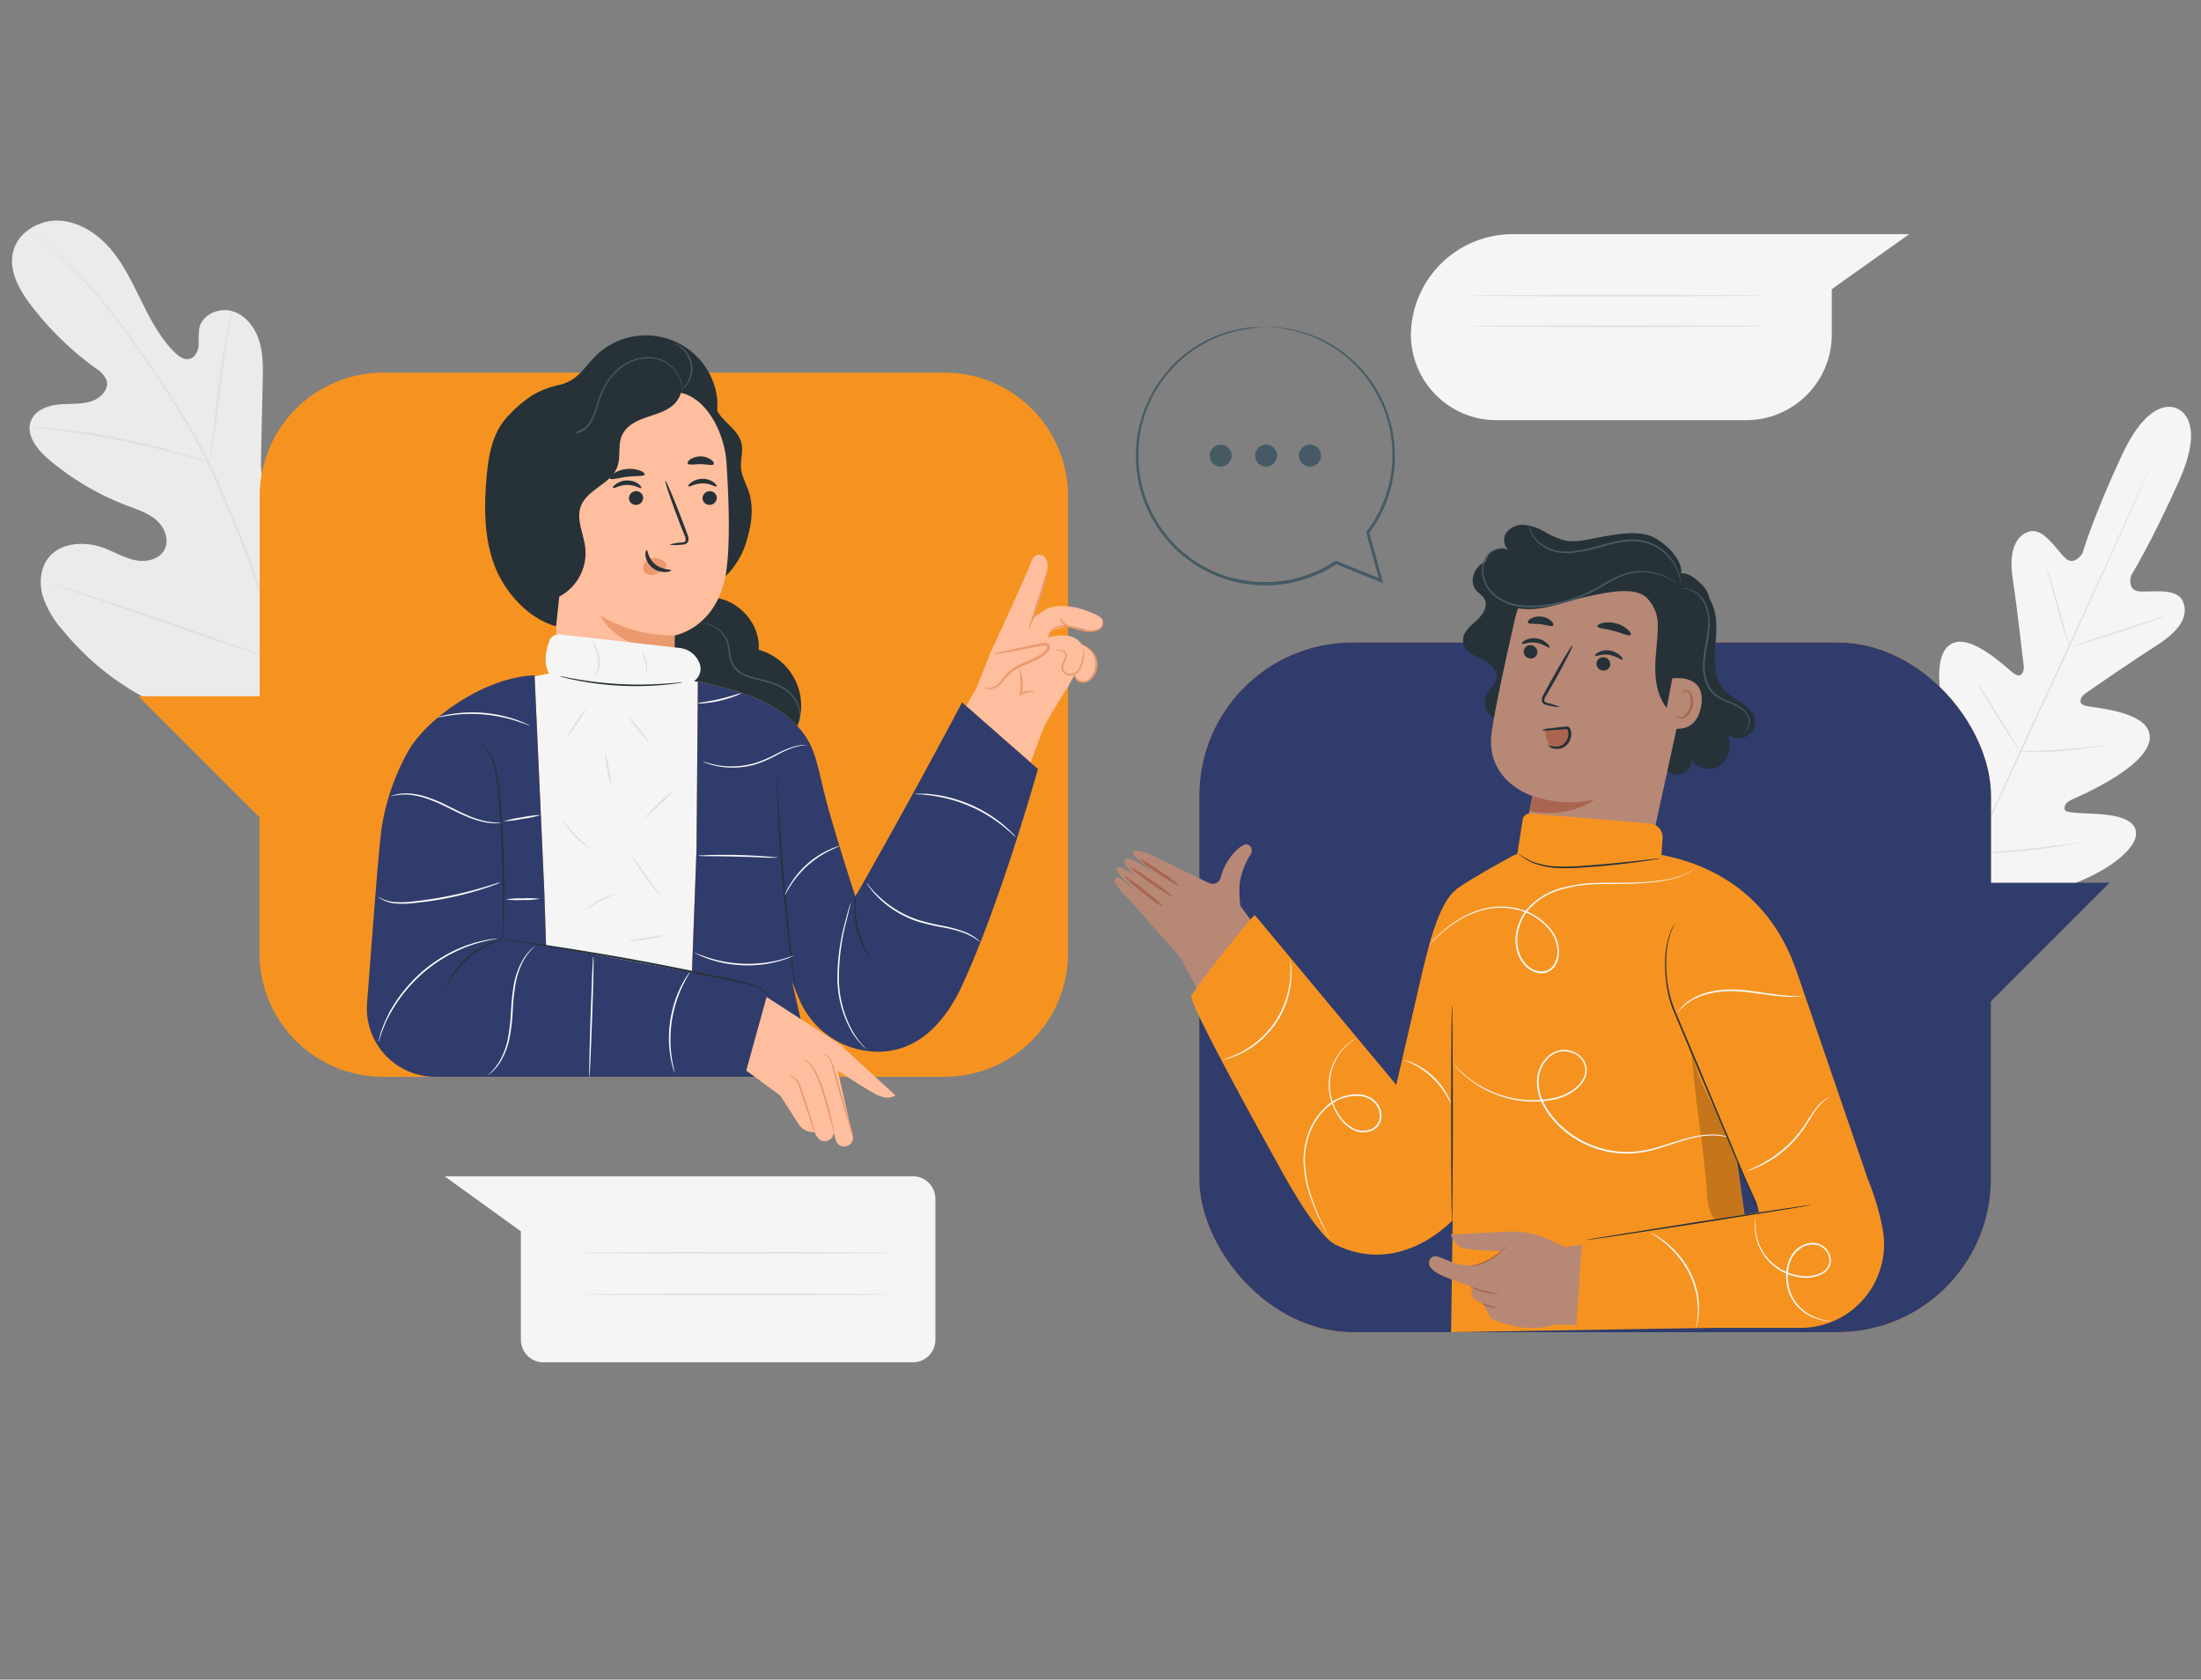 <svg xmlns="http://www.w3.org/2000/svg" id="Layer_1" data-name="Layer 1" viewBox="0 0 557 425"><rect x="0" y="0" width="557" height="425" fill="#808080" stroke="none"/><defs><style>.cls-1{fill:#f5f5f5;}.cls-2{fill:#e0e0e0;}.cls-3{fill:#ebebeb;}.cls-4{fill:#f69320;}.cls-5{fill:#303c6c;}.cls-6{opacity:0.4;}.cls-7{fill:#b78876;}.cls-8{fill:#aa6550;}.cls-9{fill:#263238;}.cls-10{fill:#455a64;}.cls-11{fill:#fafafa;}.cls-12{opacity:0.2;}.cls-13{fill:#ffbe9d;}.cls-14{fill:#eb996e;}</style></defs><path class="cls-1" d="M551,103.4s-6.64-4.05-14,11.74S527,140,527,140s-2,3.32-4.28,1.28-5.59-8-9.34-6.74-5,5.71-4,12.13,2.62,20.59,2.76,21.87-.51,3.14-2.31,2-12.28-12-17.14-6.72.83,22.73,1.41,24.65.24,2.77-.67,3.28-4.08-3.47-7.19-6.44-7.24-5.86-9.78-2.58-2.92,16.55,10.44,37.58l6.83,9.35,11.58-1.07c24.64-3.78,34.38-12.79,35.17-16.87s-4.1-5.28-8.38-5.66-9.37-.16-9.58-1.18.2-1.84,2-2.66,18.71-8,19.49-15.17-14.29-7.88-16.34-8.48-1-2.33,0-3.06,12.8-8.82,18.28-12.31,8.08-7.26,6.47-11-8.16-2.2-11.22-2.59-1.85-4.07-1.85-4.07,5-8,12.11-23.9-.56-18.27-.56-18.27"></path><path class="cls-2" d="M544.44,117.53s0,.12-.13.34l-.42,1-1.64,3.78c-1.42,3.28-3.52,8-6.14,13.85-5.22,11.68-12.58,27.75-20.76,45.47s-15.58,33.77-20.87,45.42l-6.26,13.8c-.73,1.61-1.3,2.87-1.7,3.74l-.45,1-.17.32s0-.12.13-.34l.42-1,1.63-3.78c1.43-3.28,3.53-8,6.14-13.85,5.23-11.67,12.59-27.74,20.77-45.47s15.58-33.77,20.87-45.41l6.25-13.8,1.71-3.75c.19-.42.34-.74.45-1A3,3,0,0,1,544.44,117.53Z"></path><path class="cls-2" d="M517.67,143a3.74,3.74,0,0,1,.32.77c.19.51.44,1.24.74,2.16.59,1.83,1.34,4.38,2.12,7.2s1.44,5.31,2,7.25c.24.86.44,1.59.61,2.19a3.22,3.22,0,0,1,.18.82,4,4,0,0,1-.33-.77c-.18-.51-.43-1.24-.72-2.16-.58-1.84-1.3-4.39-2.08-7.22s-1.47-5.29-2-7.23c-.24-.86-.44-1.59-.61-2.19A3.22,3.22,0,0,1,517.67,143Z"></path><path class="cls-2" d="M524.67,163.55c0-.11,5.15-1.89,11.58-4s11.67-3.73,11.7-3.62-5.15,1.89-11.58,4S524.71,163.65,524.67,163.55Z"></path><path class="cls-2" d="M510.88,190.19a4.14,4.14,0,0,1,.85-.07l2.32-.08c2-.07,4.66-.18,7.65-.4s5.67-.51,7.62-.73l2.31-.26a3.22,3.22,0,0,1,.85-.05,3.23,3.23,0,0,1-.83.2c-.54.11-1.32.24-2.3.39-1.94.29-4.63.62-7.63.84s-5.7.29-7.67.29c-1,0-1.77,0-2.32,0A3.06,3.06,0,0,1,510.88,190.19Z"></path><path class="cls-2" d="M500.45,173a3.17,3.17,0,0,1,.48.62c.29.42.69,1,1.19,1.79,1,1.52,2.33,3.63,3.8,6s2.77,4.48,3.7,6c.46.78.83,1.41,1.08,1.86a2.69,2.69,0,0,1,.35.7,3.17,3.17,0,0,1-.48-.62c-.29-.42-.69-1-1.19-1.79-1-1.52-2.33-3.63-3.8-6s-2.77-4.48-3.7-6c-.46-.78-.83-1.41-1.08-1.85A2.82,2.82,0,0,1,500.45,173Z"></path><path class="cls-2" d="M485.28,195a5.46,5.46,0,0,1,.6.81c.41.61.92,1.38,1.54,2.29,1.28,1.94,3,4.64,4.93,7.63s3.61,5.7,4.83,7.68c.57,1,1.05,1.73,1.42,2.36a5.11,5.11,0,0,1,.48.89,5.46,5.46,0,0,1-.6-.81l-1.54-2.29c-1.28-1.94-3-4.63-4.93-7.62s-3.61-5.71-4.83-7.69l-1.42-2.35A5,5,0,0,1,485.28,195Z"></path><path class="cls-2" d="M498.9,216a5.24,5.24,0,0,1,1.07-.12l2.94-.21c2.49-.18,5.91-.43,9.69-.82s7.18-.81,9.65-1.14l2.92-.38a5.36,5.36,0,0,1,1.08-.1,5.94,5.94,0,0,1-1.06.25c-.68.13-1.67.31-2.9.51-2.46.39-5.87.87-9.65,1.25s-7.22.6-9.71.7c-1.25,0-2.25.08-2.95.09A7.56,7.56,0,0,1,498.9,216Z"></path><path class="cls-3" d="M77.94,181.65c18.53-12.37,23.06-35.77,22.66-56.88-.06-3.52.39-7.23-1.26-10.34s-5.58-5.29-8.8-3.85c-2.67,1.19-3.87,4.21-5.39,6.71a20.7,20.7,0,0,1-8.49,7.76c-2.29,1.13-5.11,1.8-7.34.55-3-1.73-3.34-5.93-3.27-9.43q.21-9.8.43-19.58c.08-3.5.14-7.08-.91-10.42s-3.44-6.46-6.8-7.44S51.2,79.6,50.44,83a31.61,31.61,0,0,0-.17,4.36c-.12,1.45-.83,3.05-2.24,3.43s-2.83-.62-3.87-1.66c-3.61-3.59-6-8.19-8.28-12.75s-4.43-9.24-7.69-13.14-7.82-7-12.89-7.39S4.76,58.52,3.39,63.43s1.48,10,4.6,14A78.53,78.53,0,0,0,24.23,93.2a6.49,6.49,0,0,1,2.72,3c.73,2.34-1.55,4.63-3.89,5.36-2.66.83-5.53.52-8.3.8s-5.79,1.44-6.87,4c-1.51,3.56,1.46,7.36,4.41,9.86a68,68,0,0,0,19.9,11.74c2.6,1,5.33,1.85,7.41,3.69s3.3,5,2,7.46-4.59,3.19-7.32,2.65-5.15-2-7.74-3c-4.85-1.89-11.15-1.65-14.34,2.46-2.09,2.7-2.33,6.51-1.34,9.78a25.33,25.33,0,0,0,5.24,8.74A68.22,68.22,0,0,0,44.92,180.3c11.25,4,21.72,5.24,33,1.35"></path><path class="cls-2" d="M76.49,182.06c-3-10.69-11.15-35.84-16-47.67l-3.64-8.74c-1.2-2.87-2.38-5.71-3.72-8.42a157.71,157.71,0,0,0-8.58-15.13c-3-4.69-6-9-8.78-13.07s-5.55-7.74-8.16-11A125.94,125.94,0,0,0,14.1,63.47c-1.73-1.59-3.1-2.78-4-3.58L9,59,8.6,58.7s.11.12.34.33L10,60c.92.82,2.28,2,4,3.65A131.35,131.35,0,0,1,27.3,78.25c2.6,3.28,5.29,7,8.1,11s5.78,8.39,8.72,13.07a157.28,157.28,0,0,1,8.53,15.1c1.33,2.7,2.51,5.52,3.71,8.39s2.4,5.79,3.63,8.75c4.86,11.82,13,36.94,16,47.59"></path><path class="cls-2" d="M53,117.18a9,9,0,0,0,.34-1.49c.2-1,.44-2.38.71-4.12.54-3.48,1.14-8.31,1.78-13.64s1.32-10.14,1.94-13.6c.3-1.73.57-3.13.76-4.09a10.19,10.19,0,0,0,.25-1.51,8.26,8.26,0,0,0-.45,1.46c-.26,1-.58,2.34-.93,4.07-.72,3.45-1.45,8.27-2.1,13.61s-1.2,10.06-1.62,13.65c-.22,1.67-.4,3.06-.54,4.13A7.52,7.52,0,0,0,53,117.18Z"></path><path class="cls-2" d="M7.5,108.08a1.5,1.5,0,0,0,.46.09l1.35.13c1.17.11,2.87.27,4.95.54,4.18.49,9.92,1.39,16.21,2.65s11.92,2.68,16,3.82c2,.56,3.65,1,4.78,1.39l1.3.38a1.6,1.6,0,0,0,.47.1,1.63,1.63,0,0,0-.43-.2l-1.27-.48c-1.11-.4-2.73-1-4.75-1.55-4-1.23-9.67-2.69-16-4s-12.07-2.11-16.27-2.51c-2.09-.22-3.79-.33-5-.37l-1.36,0A1.7,1.7,0,0,0,7.5,108.08Z"></path><path class="cls-2" d="M72.08,167.51a2.63,2.63,0,0,0,.31-.55l.8-1.62c.68-1.41,1.63-3.48,2.76-6,2.27-5.13,5.19-12.31,8.31-20.27s6-15.16,8.16-20.32c1.08-2.53,2-4.6,2.61-6.11l.7-1.66a3.77,3.77,0,0,0,.22-.59,2.16,2.16,0,0,0-.31.55l-.8,1.62c-.69,1.41-1.63,3.47-2.76,6-2.27,5.13-5.19,12.31-8.31,20.27s-6,15.16-8.16,20.32L73,165.25c-.29.68-.52,1.23-.7,1.67A3.38,3.38,0,0,0,72.08,167.51Z"></path><path class="cls-2" d="M11.76,147.32a2.59,2.59,0,0,0,.6.24l1.75.6,6.47,2.16c5.46,1.82,13,4.44,21.25,7.34s15.82,5.47,21.31,7.21c2.75.87,5,1.55,6.52,2l1.79.5a2.76,2.76,0,0,0,.63.14,2.59,2.59,0,0,0-.6-.24l-1.75-.6-6.47-2.15c-5.46-1.83-13-4.45-21.25-7.35S26.19,151.7,20.7,150c-2.75-.87-5-1.55-6.52-2l-1.79-.5A2.76,2.76,0,0,0,11.76,147.32Z"></path><path class="cls-1" d="M383,59.25H483.16l-19.6,13.93V84.81a21.67,21.67,0,0,1-21.83,21.51H378.88a21.67,21.67,0,0,1-21.83-21.51h0A25.76,25.76,0,0,1,383,59.25Z"></path><path class="cls-2" d="M446.66,74.8c0,.11-16.72.21-37.34.21S372,74.91,372,74.8s16.71-.21,37.35-.21S446.66,74.69,446.66,74.8Z"></path><path class="cls-2" d="M446.66,82.54c0,.11-16.72.21-37.34.21S372,82.65,372,82.54s16.71-.21,37.35-.21S446.66,82.43,446.66,82.54Z"></path><path class="cls-1" d="M231,297.64H112.51l19.31,13.93V339a5.72,5.72,0,0,0,5.72,5.72H231a5.72,5.72,0,0,0,5.72-5.72V303.36A5.72,5.72,0,0,0,231,297.64Z"></path><path class="cls-2" d="M226.09,317c0,.11-17.87.21-39.92.21s-39.92-.1-39.92-.21,17.87-.21,39.92-.21S226.09,316.89,226.09,317Z"></path><path class="cls-2" d="M226.09,327.53c0,.12-17.87.21-39.92.21s-39.92-.09-39.92-.21,17.87-.2,39.92-.2S226.09,327.42,226.09,327.53Z"></path><rect class="cls-4" x="303.5" y="162.56" width="200.34" height="174.53" rx="38.79"></rect><rect class="cls-5" x="303.5" y="162.56" width="200.34" height="174.53" rx="38.79"></rect><polygon class="cls-5" points="503.79 223.4 533.79 223.4 503.11 254.09 503.79 223.4"></polygon><g class="cls-6"><polygon class="cls-5" points="503.79 223.4 533.79 223.4 503.11 254.09 503.79 223.4"></polygon></g><path class="cls-7" d="M298.7,242.27,286.12,228c-3.4-3.4-4.56-5-3.88-5.63.9-.8.52-.53,7.58,4.77,0,0-10-7.66-6.54-7.71.61,0,2.31,1,4.13,2.18-2.48-2.1-3.16-3.52-2.69-4.2.8-1.17,6.93,3.07,9.75,5.12-2.31-1.72-6.7-5.05-7.47-6.1-1.06-1.42,1.08-1.31,2.83-.71,2,.67,12.81,6.2,16,7.63a2.08,2.08,0,0,0,3-1c1.18-5,4.75-8.2,6.13-8.63s2.42,1.34,1.45,2.6A19.18,19.18,0,0,0,314.3,221a12.29,12.29,0,0,0-.64,4.07c0,1.61.11,3,.22,4.11L325.37,245l-19.23,11.15Z"></path><path class="cls-8" d="M294.18,229.33c-.13.18-2.36-1.36-5-3.44s-4.64-3.89-4.49-4.06,2.38,1.37,5,3.43S294.31,229.15,294.18,229.33Z"></path><path class="cls-8" d="M296.63,226.82c-.12.18-2.6-1.33-5.52-3.36s-5.19-3.84-5.06-4,2.6,1.32,5.52,3.36S296.76,226.63,296.63,226.82Z"></path><path class="cls-8" d="M298.41,224.15c-.12.18-2.49-1.2-5.28-3.09s-4.95-3.57-4.83-3.76,2.49,1.2,5.28,3.09S298.54,224,298.41,224.15Z"></path><path class="cls-7" d="M315,231.39l45.82,58.11-10.49,24.43s-12.57-2.78-16.38-8.08-35.2-63.58-35.2-63.58Z"></path><path class="cls-9" d="M431.28,150.07c3.29,2.86,3.28,7.9,2.9,12.25s-.67,9.29,2.34,12.45c2.48,2.61,7,3.75,7.57,7.3a4.09,4.09,0,0,1-6.77,3.7c1,2.81.3,6.31-2.13,8s-6.5.65-7.26-2.21a3.6,3.6,0,1,1-7.07,1.28"></path><path class="cls-9" d="M384.06,179.4a4.33,4.33,0,1,1-8-3.34c.75-1.65,2.54-2.84,2.71-4.65.21-2.2-2-3.76-4-4.71s-4.3-2.2-4.51-4.39,1.68-3.76,3.26-5.17,3.15-3.6,2.17-5.49c-.5-1-1.54-1.52-2.21-2.37-1.49-1.89-.71-4.9,1.19-6.39a8.67,8.67,0,0,1,6.88-1.26,64.43,64.43,0,0,1,6.9,2.09,28.8,28.8,0,0,0,22.92-3"></path><path class="cls-7" d="M398.13,230.64a16,16,0,0,0,18.74-12.24l11.27-51.69A22.93,22.93,0,0,0,410.46,139l-1.19-.18a23.09,23.09,0,0,0-25.85,17.68c-2.51,10.91-5.14,23-5.94,28.93-1.64,12.29,10.35,16,10.35,16l-2.15,10.35a16,16,0,0,0,12.45,18.88Z"></path><path class="cls-9" d="M385.62,164.59a1.78,1.78,0,0,0,1.43,2,1.69,1.69,0,0,0,2-1.31,1.78,1.78,0,0,0-1.43-2A1.71,1.71,0,0,0,385.62,164.59Z"></path><path class="cls-9" d="M385.17,162.88c.19.26,1.66-.53,3.54-.25s3.13,1.43,3.37,1.23-.05-.54-.59-1.06a4.81,4.81,0,0,0-2.65-1.27A4.72,4.72,0,0,0,386,162C385.34,162.37,385.08,162.76,385.17,162.88Z"></path><path class="cls-9" d="M404.05,167.65a1.76,1.76,0,0,0,1.43,2,1.68,1.68,0,0,0,2-1.31,1.77,1.77,0,0,0-1.43-2A1.69,1.69,0,0,0,404.05,167.65Z"></path><path class="cls-9" d="M403.65,165.94c.18.26,1.65-.53,3.54-.24s3.12,1.42,3.36,1.22,0-.53-.58-1.06a4.91,4.91,0,0,0-2.65-1.26,4.62,4.62,0,0,0-2.86.48C403.81,165.44,403.56,165.82,403.65,165.94Z"></path><path class="cls-9" d="M394.76,178.92a12.29,12.29,0,0,0-3-1c-.47-.12-.91-.29-.95-.63a2.56,2.56,0,0,1,.53-1.38c.63-1.09,1.28-2.25,2-3.45,2.74-4.93,4.8-9,4.6-9.12s-2.58,3.8-5.32,8.73c-.66,1.21-1.3,2.37-1.9,3.48a2.79,2.79,0,0,0-.53,1.86,1.21,1.21,0,0,0,.69.81,3.24,3.24,0,0,0,.8.24A13,13,0,0,0,394.76,178.92Z"></path><path class="cls-9" d="M404.24,158.48c.11.54,2,.58,4.2,1.17s3.87,1.45,4.24,1c.16-.2-.08-.73-.73-1.33a7.18,7.18,0,0,0-3-1.58,7.26,7.26,0,0,0-3.41-.1C404.67,157.89,404.2,158.23,404.24,158.48Z"></path><path class="cls-9" d="M386.67,157.52c.26.48,1.63.23,3.19.43s2.84.71,3.21.31c.17-.2,0-.66-.5-1.15a4.54,4.54,0,0,0-2.49-1.08,4.47,4.47,0,0,0-2.67.49C386.8,156.88,386.55,157.29,386.67,157.52Z"></path><path class="cls-9" d="M416.8,151.31l.06.07a9.78,9.78,0,0,1,2.67,6.76v.25c0,3.57-.65,7.12-.64,10.69s.69,7.3,2.92,10.08c.92,1.15,2.7,2.1,3.74,1.07a3,3,0,0,0,.67-1.54c1.89-8.35,5.3-15.5,6.57-24.34a7.51,7.51,0,0,0-2.2-6.51c-1.65-1.6-3.71-3.3-5.91-2.63s-5.42,4.13-7.25,5.53"></path><path class="cls-7" d="M423.19,171.66c.23-.06,8.8-1.26,7.3,7.08s-9.57,5.12-9.54,4.88S423.19,171.66,423.19,171.66Z"></path><path class="cls-8" d="M424.07,180.92s.13.13.35.28a1.46,1.46,0,0,0,1.08.22c.94-.17,1.94-1.43,2.25-2.93a4.84,4.84,0,0,0,0-2.15,1.7,1.7,0,0,0-.89-1.32.75.75,0,0,0-.93.25c-.15.21-.13.39-.18.39s-.15-.17,0-.5a.91.91,0,0,1,.42-.46,1.09,1.09,0,0,1,.84-.07,2.07,2.07,0,0,1,1.29,1.56,5.15,5.15,0,0,1,.09,2.42c-.36,1.67-1.5,3.09-2.77,3.22a1.56,1.56,0,0,1-1.29-.46C424.05,181.12,424,180.93,424.07,180.92Z"></path><path class="cls-9" d="M424.78,146.55c2.55-3.05-2.4-8.7-6.35-10.61s-9.69-.69-14,.07c-2.72.48-5.49,1.31-8.21.79a18.4,18.4,0,0,1-5.11-2.13,13.62,13.62,0,0,0-5.21-1.84,5.11,5.11,0,0,0-4.83,2.15c-.94,1.6-.28,4.07,1.5,4.59a4.16,4.16,0,1,0-2.22,7.47c-1.06-1.08-3.1.14-3.18,1.65s1.12,2.8,2.41,3.6c3.27,2.05,7.42,2.15,11.21,1.46s7.44-2.09,11.22-2.87,10.13-2.25,13.54-.45c2.52,1.32,3.89,4.78,5.5,4.3a5.19,5.19,0,0,0,3.2-3.38,15.18,15.18,0,0,0,.54-4.8"></path><path class="cls-10" d="M441.12,185.3a1.48,1.48,0,0,0,.44-.19,2.6,2.6,0,0,0,.9-1,3.64,3.64,0,0,0,.28-2.15,4.38,4.38,0,0,0-1.51-2.46,10.92,10.92,0,0,0-3-1.75,19.9,19.9,0,0,1-3.52-1.7,7,7,0,0,1-2.55-3.31,11.31,11.31,0,0,1-.74-4.52c.08-3.18,1-6.15,1.18-9a11.57,11.57,0,0,0-1.34-7.25,6.74,6.74,0,0,0-4-3,5,5,0,0,0-1.36-.14l-.48.07a7.43,7.43,0,0,1,1.8.23,6.73,6.73,0,0,1,3.75,3,11.43,11.43,0,0,1,1.2,7.06c-.23,2.75-1.13,5.72-1.22,9a12,12,0,0,0,.78,4.68,7.36,7.36,0,0,0,2.72,3.48,20.13,20.13,0,0,0,3.6,1.71,10.8,10.8,0,0,1,3,1.65A4.14,4.14,0,0,1,442.5,182a3.51,3.51,0,0,1-.19,2A2.77,2.77,0,0,1,441.12,185.3Z"></path><path class="cls-10" d="M382.29,139.39a1.82,1.82,0,0,0-.36-.19,3.24,3.24,0,0,0-.47-.19,4.34,4.34,0,0,0-.67-.17,5,5,0,0,0-4.21,1.29h0a6.76,6.76,0,0,0-1.5,5,8.31,8.31,0,0,0,3.07,5.67,12.83,12.83,0,0,0,6.94,2.79,28.27,28.27,0,0,0,8.25-.51,37.34,37.34,0,0,0,12.16-4.69,37.13,37.13,0,0,1,5-2.61,13.31,13.31,0,0,1,4.77-1,14.14,14.14,0,0,1,6.85,1.61c1.49.8,2.18,1.45,2.22,1.4a10.23,10.23,0,0,0-2.14-1.54,13.91,13.91,0,0,0-6.93-1.77,13.6,13.6,0,0,0-4.89.94,37.71,37.71,0,0,0-5.09,2.6,37.62,37.62,0,0,1-12,4.62,28.17,28.17,0,0,1-8.12.51,12.46,12.46,0,0,1-6.75-2.67,8,8,0,0,1-3-5.41,6.48,6.48,0,0,1,1.37-4.78h0a5,5,0,0,1,4-1.33A10.43,10.43,0,0,1,382.29,139.39Z"></path><path class="cls-10" d="M386.94,132.44a4.79,4.79,0,0,0,.29,1.88,7.94,7.94,0,0,0,3.29,4,9.94,9.94,0,0,0,3.33,1.38,14.36,14.36,0,0,0,4.13.21,55.36,55.36,0,0,0,9.17-2.05c3.19-.83,6.4-1.26,9.16-.52a12,12,0,0,1,6.23,4,12.49,12.49,0,0,1,2.39,4.48c.32,1.17.36,1.85.41,1.84a3,3,0,0,0,0-.49,8.63,8.63,0,0,0-.22-1.39,12.06,12.06,0,0,0-2.31-4.63,12.22,12.22,0,0,0-6.37-4.24c-2.86-.78-6.15-.34-9.36.49s-6.25,1.84-9.11,2.07a14,14,0,0,1-4-.17,9.61,9.61,0,0,1-3.24-1.29,7.79,7.79,0,0,1-3.29-3.76A10.59,10.59,0,0,1,386.94,132.44Z"></path><path class="cls-8" d="M391,185.17a8.77,8.77,0,0,0,.65,2.37,2.92,2.92,0,0,0,1.78,1.61,2.64,2.64,0,0,0,2.42-.73,4.32,4.32,0,0,0,1.12-2.34c.12-.78,0-1.78-.79-2a2,2,0,0,0-1,0l-4.4.79"></path><path class="cls-9" d="M391.77,188.5a6.05,6.05,0,0,0,2.19.41A3.13,3.13,0,0,0,396,188a3.32,3.32,0,0,0,.88-2.57,3.24,3.24,0,0,0-.16-.7c-.1-.21-.07-.2-.25-.23s-.48,0-.71.05l-.74.06-2.53.16a7.62,7.62,0,0,1-2.36,0,7.15,7.15,0,0,1,2.31-.48c.71-.11,1.57-.21,2.52-.32l.73-.08a8.14,8.14,0,0,1,.82-.07,1,1,0,0,1,.58.21,1.12,1.12,0,0,1,.32.48,3.85,3.85,0,0,1,.21.89,3.9,3.9,0,0,1-1.14,3.12,3.55,3.55,0,0,1-2.52,1,3.4,3.4,0,0,1-1.73-.48C391.88,188.73,391.74,188.53,391.77,188.5Z"></path><path class="cls-8" d="M387.83,201.41s8,3,15.8.83c0,0-5.88,4.93-16.61,3Z"></path><path class="cls-11" d="M400,315.31a9.51,9.51,0,0,1-1.1-.83c-.34-.29-.76-.63-1.27-1s-1.07-.81-1.75-1.23-1.38-.92-2.19-1.37-1.68-.93-2.61-1.41a46.67,46.67,0,0,0-6.33-2.48,44.91,44.91,0,0,0-6.64-1.4c-1-.11-2-.23-3-.26s-1.79-.06-2.58-.06-1.51.05-2.14.08-1.17.07-1.61.12a10.57,10.57,0,0,1-1.37.1,8,8,0,0,1,1.35-.26c.44-.07,1-.15,1.62-.19s1.34-.14,2.14-.14,1.67,0,2.61,0,1.93.13,3,.22a42.16,42.16,0,0,1,6.72,1.39,43.27,43.27,0,0,1,6.38,2.53c.93.49,1.82.95,2.61,1.45s1.54,1,2.19,1.43,1.22.9,1.72,1.29.91.74,1.24,1A8.52,8.52,0,0,1,400,315.31Z"></path><path class="cls-4" d="M353.35,274.51l6.52-28.23c2.49-10.61,5.45-20.82,10.41-22v3.28l-2.12,80.65s-13.29,15.13-30.22,6.72c-5.29-2.63-14.95-21.1-14.95-21.1s-22.42-40.08-21.49-41.9,14.65-19.5,16.05-20.38Z"></path><path class="cls-4" d="M420.39,216.3c12.95,2.48,27.53,10,34.24,29.38,2.45,7.07,20.28,59.19,20.28,59.19l-30.41-.63-4.95-10.75L442,310.93,444,335.8l-76.78,1.29.54-37.46.73-74.53s.87-1.13,14.11-8.43C390.85,212.13,420.39,216.3,420.39,216.3Z"></path><g class="cls-12"><path d="M428.05,266.11c1.26,15.74,2.71,20.59,4,36.33a14,14,0,0,0,.83,4.37A4.7,4.7,0,0,0,436,309.7c2.23.46,5.14,2.08,5.77-.12l-2.12-15.15a29.73,29.73,0,0,0-2.1-6.39c-4.71-10.46-6.45-11.07-9.53-21.93"></path></g><path class="cls-4" d="M382.63,224.73l.25-1.63,2.46-15.7a1.82,1.82,0,0,1,2-1.54l30.23,2.52a3.48,3.48,0,0,1,3.18,3.72l-.67,9.13-9.44,12.31L397,235.66"></path><path class="cls-9" d="M367.45,254.25c.11,0,.21,12.3.21,27.46s-.1,27.47-.21,27.47-.21-12.3-.21-27.47S367.34,254.25,367.45,254.25Z"></path><path class="cls-9" d="M445.15,306.75s0-.05-.1-.18l-.25-.53c-.22-.51-.53-1.21-.92-2.09l-3.32-7.72c-2.77-6.56-6.59-15.56-10.8-25.51-2.09-5-4.08-9.74-5.9-14.07a26.44,26.44,0,0,1-1.95-6.38,35.1,35.1,0,0,1-.53-5.8,23.47,23.47,0,0,1,1.21-8.3c.09-.23.17-.46.25-.66l.28-.56a4.84,4.84,0,0,1,.47-.84l.34-.49a.74.74,0,0,1,.13-.16,14.82,14.82,0,0,0-1.32,2.76,24.27,24.27,0,0,0-1.07,8.25,30.41,30.41,0,0,0,2.54,12c1.83,4.33,3.83,9.07,5.93,14.06l10.69,25.56,3.2,7.76c.36.9.64,1.61.85,2.12l.21.56Z"></path><path class="cls-11" d="M429.81,219a9.39,9.39,0,0,1-.88.76,13.39,13.39,0,0,1-2.89,1.69,21.78,21.78,0,0,1-5.11,1.43,62.38,62.38,0,0,1-7,.69c-2.6.12-5.45.07-8.5.13a38.94,38.94,0,0,0-9.61,1.17,17.76,17.76,0,0,0-9,5.33,12.49,12.49,0,0,0-2.52,5,10.54,10.54,0,0,0,.1,5.68,8.8,8.8,0,0,0,1.33,2.54,6.63,6.63,0,0,0,2.14,1.81,4.64,4.64,0,0,0,2.66.56,3.61,3.61,0,0,0,2.33-1.2,6.28,6.28,0,0,0,1.17-5,8.39,8.39,0,0,0-.75-2.48,12,12,0,0,0-1.42-2.13,14.93,14.93,0,0,0-8.14-4.83,17.34,17.34,0,0,0-8.34.09A22.88,22.88,0,0,0,369,233a29.56,29.56,0,0,0-4.23,3.15c-1.09,1-1.86,1.78-2.4,2.32l-.59.64c-.14.14-.21.21-.22.2a26.71,26.71,0,0,1,3.1-3.28,28.21,28.21,0,0,1,4.22-3.22,22.59,22.59,0,0,1,6.43-2.82,17.67,17.67,0,0,1,8.49-.15,15.36,15.36,0,0,1,8.36,4.92,12.78,12.78,0,0,1,1.47,2.2,8.91,8.91,0,0,1,.79,2.6,8.12,8.12,0,0,1-.05,2.78,5.39,5.39,0,0,1-1.21,2.58,4.06,4.06,0,0,1-2.59,1.33,5,5,0,0,1-2.89-.6,7.26,7.26,0,0,1-2.28-1.92A9.6,9.6,0,0,1,384,241a10.89,10.89,0,0,1-.09-5.91,12.74,12.74,0,0,1,2.59-5.12,18.11,18.11,0,0,1,9.26-5.44,38.88,38.88,0,0,1,9.7-1.14c3.06-.05,5.9,0,8.5-.08a65.46,65.46,0,0,0,7-.62,21.73,21.73,0,0,0,5.08-1.36,14.37,14.37,0,0,0,2.91-1.6c.32-.21.53-.41.69-.53Z"></path><path class="cls-11" d="M456.09,252.1s-.12,0-.34.06-.55.06-1,.07a29.62,29.62,0,0,1-3.6-.09c-1.52-.11-3.31-.34-5.3-.61s-4.17-.58-6.46-.7a25.09,25.09,0,0,0-6.44.49,16.33,16.33,0,0,0-4.9,1.86,14.25,14.25,0,0,0-3.63,3.22,1.26,1.26,0,0,1,.17-.3,8.1,8.1,0,0,1,.58-.8,11.3,11.3,0,0,1,2.72-2.37,16.37,16.37,0,0,1,5-2,25,25,0,0,1,6.54-.52c2.32.12,4.51.44,6.49.73s3.77.56,5.28.7,2.72.21,3.57.22A11.65,11.65,0,0,1,456.09,252.1Z"></path><path class="cls-11" d="M437,287.72a16.24,16.24,0,0,0-4.56-.39,25.54,25.54,0,0,0-5.29.95c-2,.55-4.29,1.35-6.83,2.13a28,28,0,0,1-8.57,1.49,24.61,24.61,0,0,1-9.76-2,24.25,24.25,0,0,1-8.89-6.47,18.77,18.77,0,0,1-3.16-4.94,11.34,11.34,0,0,1-.9-6,8.58,8.58,0,0,1,2.82-5.31,6,6,0,0,1,5.63-1.28A6.18,6.18,0,0,1,400,267.3a4.81,4.81,0,0,1,1.43,2.48,4.91,4.91,0,0,1-.22,2.79,7,7,0,0,1-1.48,2.28,12.1,12.1,0,0,1-4.37,2.77,13.05,13.05,0,0,1-2.39.65c-.4.08-.79.16-1.19.22l-1.18.14A25.69,25.69,0,0,1,382,278a27.23,27.23,0,0,1-6.69-2.57,25.15,25.15,0,0,1-4.46-3.08l-.79-.7-.65-.65a10.78,10.78,0,0,1-1-1.07l-.57-.68-.19-.24s.08.07.22.21l.6.66a13.08,13.08,0,0,0,1,1l.67.64.79.67a24.65,24.65,0,0,0,4.47,3,27.23,27.23,0,0,0,6.65,2.5,25.71,25.71,0,0,0,8.57.55l1.16-.14c.39-.06.78-.15,1.17-.22a13.94,13.94,0,0,0,2.33-.65,11.67,11.67,0,0,0,4.22-2.7,6.39,6.39,0,0,0,1.4-2.15,4.5,4.5,0,0,0,.19-2.57,5,5,0,0,0-3.7-3.56,5.6,5.6,0,0,0-5.26,1.2,8.24,8.24,0,0,0-2.67,5.06,11,11,0,0,0,.87,5.75,18.71,18.71,0,0,0,3.08,4.84,24,24,0,0,0,8.75,6.38,24.37,24.37,0,0,0,9.6,2,28,28,0,0,0,8.48-1.43c2.54-.76,4.81-1.54,6.86-2.07a24.15,24.15,0,0,1,5.34-.89,15.58,15.58,0,0,1,2,0c.57.08,1.06.12,1.44.21l.86.21A1.1,1.1,0,0,1,437,287.72Z"></path><path class="cls-11" d="M367.18,279.25c-.06,0-.43-.84-1.2-2.14a21.36,21.36,0,0,0-3.68-4.55,20.9,20.9,0,0,0-4.8-3.35c-1.35-.68-2.24-1-2.22-1a1.84,1.84,0,0,1,.65.14,14.25,14.25,0,0,1,1.69.64,18.76,18.76,0,0,1,5,3.31,18.47,18.47,0,0,1,3.65,4.72,12.42,12.42,0,0,1,.76,1.64A1.88,1.88,0,0,1,367.18,279.25Z"></path><path class="cls-11" d="M336.35,313.25l-.12-.2-.33-.59c-.28-.53-.69-1.32-1.2-2.34a54.41,54.41,0,0,1-3.64-8.94,29.36,29.36,0,0,1-1.14-6.59,21.59,21.59,0,0,1,.15-3.74A23,23,0,0,1,331,287a16.81,16.81,0,0,1,4.67-7.06,11.38,11.38,0,0,1,8.48-3,6.34,6.34,0,0,1,4.18,2,5.15,5.15,0,0,1,1.17,4.34,3.87,3.87,0,0,1-1.12,2,4.55,4.55,0,0,1-1.94,1.05,5.71,5.71,0,0,1-4.15-.5,9.43,9.43,0,0,1-3-2.58,14.16,14.16,0,0,1-3-9.82,13.5,13.5,0,0,1,1.58-5.28,13.92,13.92,0,0,1,2.49-3.34,13.35,13.35,0,0,1,2.05-1.66c.24-.17.45-.27.58-.35l.21-.1s-.26.18-.75.52a15.1,15.1,0,0,0-2,1.7,14.1,14.1,0,0,0-2.39,3.33,13.12,13.12,0,0,0-1.49,5.2,14,14,0,0,0,1.08,6.44,13.7,13.7,0,0,0,1.88,3.13,9.1,9.1,0,0,0,2.92,2.47,5.3,5.3,0,0,0,3.87.46,3.73,3.73,0,0,0,2.78-2.73,4.75,4.75,0,0,0-1.1-4,5.88,5.88,0,0,0-3.91-1.89,11,11,0,0,0-8.17,2.87,16.62,16.62,0,0,0-4.57,6.88,19.11,19.11,0,0,0-1.11,7.44,29.68,29.68,0,0,0,1.08,6.53,59.09,59.09,0,0,0,3.5,8.95c.49,1,.86,1.8,1.14,2.37l.29.61A.77.77,0,0,1,336.35,313.25Z"></path><path class="cls-11" d="M326.55,243.11a1.12,1.12,0,0,1,.07.33c0,.22.09.54.12,1a21.07,21.07,0,0,1,0,3.57,22.69,22.69,0,0,1-12.8,18.62,20.78,20.78,0,0,1-3.33,1.28c-.41.13-.73.19-.94.24l-.34.05a8.32,8.32,0,0,1,1.23-.44,24.84,24.84,0,0,0,3.25-1.39,23.26,23.26,0,0,0,12.64-18.39,24.85,24.85,0,0,0,.14-3.53A8.55,8.55,0,0,1,326.55,243.11Z"></path><path class="cls-11" d="M463,277.56a11.41,11.41,0,0,0-3.07,2.8c-.79,1-1.58,2.35-2.49,3.81A28.41,28.41,0,0,1,446,294.78,23.66,23.66,0,0,1,443.1,296a6.89,6.89,0,0,1-1.09.32,5.19,5.19,0,0,1,1-.47c.67-.29,1.63-.71,2.77-1.33a30.34,30.34,0,0,0,8-6.14,30.9,30.9,0,0,0,3.38-4.41,41.66,41.66,0,0,1,2.58-3.79,10.13,10.13,0,0,1,2.28-2.11,5.56,5.56,0,0,1,.74-.41A.83.83,0,0,1,463,277.56Z"></path><path class="cls-9" d="M420.1,217.22s-.12.05-.36.1l-1.06.18c-.92.16-2.25.36-3.9.58-3.3.45-7.88,1-12.95,1.34a66.6,66.6,0,0,1-7.18.26,20.92,20.92,0,0,1-5.79-1,13.17,13.17,0,0,1-3.54-1.79,9.42,9.42,0,0,1-.84-.68,1.65,1.65,0,0,1-.26-.28s.42.32,1.19.83a14.3,14.3,0,0,0,3.54,1.64,21,21,0,0,0,5.71.88,66.55,66.55,0,0,0,7.14-.29c5.06-.37,9.63-.84,12.94-1.21l3.92-.45A10.17,10.17,0,0,1,420.1,217.22Z"></path><path class="cls-7" d="M474.52,310.49a21.35,21.35,0,0,1-20.75,25.38l-60.18-.67,1.59-19.49L446.77,308"></path><path class="cls-7" d="M398.9,316.6c-.28.09-3.75-1.47-6.87-2.91a22.47,22.47,0,0,0-10.56-2.05l-14.35.73a7,7,0,0,0,2.41,3.21c1.52.84,10.44,1,10.44,1l-.46.47a10.3,10.3,0,0,1-7.14,3.13l-1.37,0a13.38,13.38,0,0,1-3-.58l-3.53-1.43c-1.07-.49-2.2-.41-2.67.67s-.11,2.32,2.81,3.79c1.63.82,7.69,2.92,7.69,2.92a13.92,13.92,0,0,0,.35,2.55c.26.88,2.64,1.76,2.64,1.76a30.78,30.78,0,0,0,2.12,3.79,21.24,21.24,0,0,0,4.72,1.63,20.29,20.29,0,0,0,11.3-.08l5.47-1.64V317"></path><path class="cls-8" d="M379.28,327.48a11.93,11.93,0,0,1-3.73-.53,11.37,11.37,0,0,1-3.51-1.38c0-.09,1.6.51,3.6,1S379.29,327.37,379.28,327.48Z"></path><path class="cls-8" d="M378.77,330.84a3.76,3.76,0,0,1-2-.15,3.65,3.65,0,0,1-1.81-.89,11.78,11.78,0,0,1,1.91.54A12.2,12.2,0,0,1,378.77,330.84Z"></path><path class="cls-8" d="M381.39,315.31a6.4,6.4,0,0,1-1.11,1.18,17.92,17.92,0,0,1-3.12,2.37,12.34,12.34,0,0,1-3.67,1.41,5.34,5.34,0,0,1-1.61.18,20.68,20.68,0,0,0,5.1-1.9,24.3,24.3,0,0,0,3.14-2.25A8,8,0,0,1,381.39,315.31Z"></path><path class="cls-4" d="M400.36,314l-1.46,22,56.69,0a21.24,21.24,0,0,0,10.92-3h0a21.19,21.19,0,0,0,9.88-22.26,64.89,64.89,0,0,0-3.65-12.22l-28.5,4.68.91,3.55Z"></path><path class="cls-9" d="M458.28,304.91a2.65,2.65,0,0,1-.58.13l-1.65.3-6.1,1-20.15,3.21-20.17,3.08-6.12.89-1.66.22a3.23,3.23,0,0,1-.59.05,3.68,3.68,0,0,1,.58-.13l1.65-.3,6.1-1,20.15-3.2,20.16-3.09,6.12-.89,1.67-.22A4.89,4.89,0,0,1,458.28,304.91Z"></path><path class="cls-11" d="M429.27,336c-.1,0,.34-1.59.4-4.18a17.59,17.59,0,0,0-.09-2.12,20,20,0,0,0-.34-2.4,22.67,22.67,0,0,0-1.85-5.23,24.15,24.15,0,0,0-3.1-4.6l-.83-.93c-.27-.3-.57-.56-.84-.83a19.45,19.45,0,0,0-1.59-1.41c-2-1.62-3.46-2.38-3.41-2.46a6.67,6.67,0,0,1,1,.52,9.9,9.9,0,0,1,1.14.69c.42.3.94.6,1.44,1a19.07,19.07,0,0,1,1.65,1.39c.27.26.58.52.86.82l.86.94a22.9,22.9,0,0,1,3.18,4.67,21.78,21.78,0,0,1,1.85,5.34,20.62,20.62,0,0,1,.32,2.45,15.65,15.65,0,0,1,0,2.15,14.34,14.34,0,0,1-.16,1.76,10.43,10.43,0,0,1-.23,1.32A5.83,5.83,0,0,1,429.27,336Z"></path><path class="cls-11" d="M463.78,334.38a11.85,11.85,0,0,1-2.63-.31,13.51,13.51,0,0,1-2.95-1,11.78,11.78,0,0,1-3.31-2.46,10.5,10.5,0,0,1-2.43-4.37,11.45,11.45,0,0,1-.42-2.78,10.76,10.76,0,0,1,.23-3,9,9,0,0,1,1.17-2.91,6.52,6.52,0,0,1,2.39-2.27,5.83,5.83,0,0,1,3.32-.76,4.54,4.54,0,0,1,4.16,4.95,4,4,0,0,1-1.95,2.79,9.38,9.38,0,0,1-6.27.87,13.07,13.07,0,0,1-11-12.52,9.07,9.07,0,0,1,.23-2.64,18.58,18.58,0,0,0-.07,2.63,13.44,13.44,0,0,0,2.26,6.69,13.07,13.07,0,0,0,8.69,5.46,9,9,0,0,0,6-.83,3.59,3.59,0,0,0,1.76-2.5,4.13,4.13,0,0,0-3.78-4.49,5.46,5.46,0,0,0-3.1.7,7.27,7.27,0,0,0-3.38,4.91,10.49,10.49,0,0,0-.24,2.88,11.2,11.2,0,0,0,.39,2.69,10.24,10.24,0,0,0,2.32,4.27,11.36,11.36,0,0,0,3.2,2.46,14.13,14.13,0,0,0,2.87,1.08C462.83,334.31,463.78,334.33,463.78,334.38Z"></path><path class="cls-4" d="M238.92,94.29H97a31.28,31.28,0,0,0-31.28,31.29v50.59H35L65.67,206.8v34.39A31.27,31.27,0,0,0,97,272.47h142a31.28,31.28,0,0,0,31.28-31.28V125.58A31.29,31.29,0,0,0,238.92,94.29Z"></path><path class="cls-9" d="M180.92,99.64c-.9,2.32.64,4.86,2.37,6.65s3.83,3.5,4.37,5.93c.46,2-.3,4.16-.12,6.25s1.34,4,2,6.08c1.18,3.68.71,7.71-.35,11.43a21.09,21.09,0,0,1-4.25,8.43,11.25,11.25,0,0,1-8.33,4,3.28,3.28,0,0,1-2.46-.89,3.86,3.86,0,0,1-.71-2.18,212.41,212.41,0,0,1,0-48.15"></path><path class="cls-9" d="M179.25,151.19c6.91-.3,13.29,6.32,12.74,13.21a14.74,14.74,0,0,1,10.58,16.48c-.46,2.34-1.49,4.56-1.64,6.93-.15,2.59.77,5.11,1.27,7.65a24.11,24.11,0,0,1-1.39,13.79c-1.09,2.63-3.12,5.35-6,5.43a5.87,5.87,0,0,1-4.8-2.81,14.89,14.89,0,0,1-1.93-5.43c-1.23-6.2-1.6-12.58-3.3-18.68s-5-12.1-10.53-15.2c-3-1.72-6.7-2.53-9.12-5.05a9.93,9.93,0,0,1-1.79-10.25,13.1,13.1,0,0,1,7.79-7.27"></path><path class="cls-9" d="M131.4,105.33c-.08-3,2.65-5.23,5.4-6.31s5.8-1.49,8.25-3.14c2.17-1.46,3.63-3.74,5.47-5.6a18.18,18.18,0,0,1,30.58,8.34c1.06,4.21.34,9.18-3,12-3.85,3.25-9.55,2.53-14.48,1.52s-10.51-2-14.63.89c-2.48,1.74-3.9,4.58-5.42,7.21s-3.42,5.31-6.29,6.3-6.77-.72-6.88-3.75"></path><path class="cls-13" d="M143.05,105.94a4.94,4.94,0,0,0-4.41,5h0l2.94,66.74c.13,7.88,11.65,12.31,20.09,12.11h0c8.52-.19,8.8-4.37,8.9-11.87.18-12.53.16-17.23.17-17.16s10.76-1.81,13-15.87c1.1-7,.72-18.44.11-27.81-.55-8.43-6.16-18.75-14.55-17.85Z"></path><path class="cls-9" d="M181.39,125.92a1.81,1.81,0,0,1-1.74,1.83,1.73,1.73,0,0,1-1.86-1.62,1.81,1.81,0,0,1,1.74-1.83A1.73,1.73,0,0,1,181.39,125.92Z"></path><path class="cls-9" d="M181.34,123.07c-.22.23-1.59-.77-3.53-.76s-3.36,1-3.57.74.12-.53.74-1a5,5,0,0,1,2.86-.89,4.82,4.82,0,0,1,2.81.9C181.25,122.54,181.45,123,181.34,123.07Z"></path><path class="cls-9" d="M162.76,125.92a1.81,1.81,0,0,1-1.74,1.83,1.73,1.73,0,0,1-1.86-1.62,1.81,1.81,0,0,1,1.73-1.83A1.73,1.73,0,0,1,162.76,125.92Z"></path><path class="cls-9" d="M162.28,123.47c-.22.24-1.59-.77-3.53-.76s-3.36,1-3.57.74.12-.52.74-1a4.9,4.9,0,0,1,2.86-.88,4.69,4.69,0,0,1,2.81.9C162.19,122.94,162.39,123.37,162.28,123.47Z"></path><path class="cls-9" d="M169.35,137.84a12.38,12.38,0,0,1,3.15-.58c.49,0,1-.15,1-.49a2.5,2.5,0,0,0-.33-1.47c-.47-1.19-1-2.45-1.47-3.76-2.05-5.37-3.53-9.78-3.31-9.86s2,4.2,4.09,9.57c.49,1.32,1,2.58,1.41,3.79a2.8,2.8,0,0,1,.26,1.94,1.24,1.24,0,0,1-.81.73,3.35,3.35,0,0,1-.84.11A13,13,0,0,1,169.35,137.84Z"></path><path class="cls-14" d="M170.74,160.78a35.75,35.75,0,0,1-18.83-5s4.59,9.64,18.65,8.3Z"></path><path class="cls-14" d="M168.54,142.51a3.5,3.5,0,0,0-3.14-1.29,3.17,3.17,0,0,0-2.2,1.19,2,2,0,0,0-.14,2.31,2.33,2.33,0,0,0,2.54.63,7.2,7.2,0,0,0,2.47-1.48,2.17,2.17,0,0,0,.56-.57.67.67,0,0,0,0-.73"></path><path class="cls-9" d="M163.65,139.19c.31,0,.32,2.09,2.13,3.58s4,1.25,4.06,1.54c0,.13-.5.41-1.45.44a5.27,5.27,0,0,1-3.39-1.17,4.58,4.58,0,0,1-1.65-3C163.27,139.7,163.5,139.18,163.65,139.19Z"></path><path class="cls-9" d="M163.15,120.08c-.19.52-2.13.28-4.41.56s-4.11.9-4.41.43c-.14-.23.18-.73.92-1.24a7.72,7.72,0,0,1,6.72-.75C162.81,119.41,163.23,119.82,163.15,120.08Z"></path><path class="cls-9" d="M180.61,117.46c-.34.44-1.67,0-3.28,0s-3,.3-3.28-.16c-.14-.22.08-.67.67-1.08a4.75,4.75,0,0,1,5.29.15C180.58,116.79,180.76,117.24,180.61,117.46Z"></path><path class="cls-9" d="M133.24,152.16a12.47,12.47,0,0,0,14.84-13.79c-.44-3.45-2.3-7-1.1-10.23,1.58-4.32,7.63-5.65,9.24-10,.93-2.5.09-5.43,1.15-7.88s3.43-3.64,5.79-4.5,4.9-1.44,6.88-3,3.22-4.46,1.94-6.62a133.52,133.52,0,0,0-30.7,7.46c-2.29.86-4.7,1.89-6.06,3.92s-1.36,5-1.24,7.53c.59,12.62-1.33,24.44-.74,37.05"></path><path class="cls-10" d="M129.89,148.2s-.08,0-.23-.07a3.23,3.23,0,0,1-.64-.31,4.63,4.63,0,0,1-1.75-2.07,6.88,6.88,0,0,1-.46-4.27,13.43,13.43,0,0,1,2.55-5.1,38.06,38.06,0,0,0,3.86-5.68,8.86,8.86,0,0,0,.93-3.62,12.08,12.08,0,0,0-.83-3.91,11.9,11.9,0,0,1-.83-4.24,9.48,9.48,0,0,1,4.57-7.68,11,11,0,0,1,4.63-1.32,19.34,19.34,0,0,0,4.63-.81,6,6,0,0,0,3.26-2.93,22.46,22.46,0,0,0,1.54-4.14,22.43,22.43,0,0,1,1.59-4A15.05,15.05,0,0,1,158,92.11a11.48,11.48,0,0,1,6.67-1.73,8.57,8.57,0,0,1,5.25,2.16,8.46,8.46,0,0,1,2.35,3.6,6.84,6.84,0,0,1,.32,2.7,4.07,4.07,0,0,1-.16.94s0-.33.08-.94a7.08,7.08,0,0,0-.39-2.65,8.23,8.23,0,0,0-7.47-5.51,11.15,11.15,0,0,0-6.47,1.72A14.83,14.83,0,0,0,153,98.21a22,22,0,0,0-1.54,4,22.76,22.76,0,0,1-1.57,4.22,7.17,7.17,0,0,1-1.42,1.88,6.2,6.2,0,0,1-2,1.25,19.56,19.56,0,0,1-4.74.83,10.48,10.48,0,0,0-4.46,1.27,8.88,8.88,0,0,0-3.15,3.18,9,9,0,0,0-1.24,4.15,12,12,0,0,0,.8,4.12,12,12,0,0,1,.83,4,9.07,9.07,0,0,1-1,3.76,37.34,37.34,0,0,1-3.93,5.7,13.42,13.42,0,0,0-2.57,5,6.87,6.87,0,0,0,.38,4.15,4.78,4.78,0,0,0,1.65,2.07A9.27,9.27,0,0,0,129.89,148.2Z"></path><path class="cls-10" d="M170.72,86.94a1.57,1.57,0,0,1,.55.17,5.7,5.7,0,0,1,1.33.8,6.81,6.81,0,0,1,1.38,9.3,5.7,5.7,0,0,1-1,1.16c-.29.23-.46.34-.48.32a18.57,18.57,0,0,0,1.27-1.64,6.87,6.87,0,0,0-1.33-8.91C171.45,87.3,170.69,87,170.72,86.94Z"></path><path class="cls-10" d="M201.85,183.36a11.92,11.92,0,0,0,.4-1.48,6.87,6.87,0,0,0-.69-4,9.35,9.35,0,0,0-4.43-4.13,17.87,17.87,0,0,0-3.46-1.23c-1.24-.32-2.55-.59-3.86-1a8.74,8.74,0,0,1-3.55-1.94,5.89,5.89,0,0,1-1.68-3.37c-.21-1.18-.28-2.3-.55-3.3a6.56,6.56,0,0,0-1.27-2.53,7.3,7.3,0,0,0-3.4-2.31c-1-.29-1.52-.29-1.51-.33s.14,0,.4,0a5.93,5.93,0,0,1,1.15.18,7.18,7.18,0,0,1,3.58,2.28,6.81,6.81,0,0,1,1.39,2.63c.28,1,.37,2.17.59,3.32a5.5,5.5,0,0,0,1.58,3.15,8.51,8.51,0,0,0,3.39,1.84c1.29.41,2.59.68,3.84,1a17.26,17.26,0,0,1,3.52,1.28,9.41,9.41,0,0,1,4.53,4.35,6.8,6.8,0,0,1,.59,4.2,5.62,5.62,0,0,1-.36,1.1A1.42,1.42,0,0,1,201.85,183.36Z"></path><path class="cls-9" d="M140.74,158.48c-7.12-1.9-13.27-8.87-15.76-15.8s-2.5-14.51-1.86-21.85c.46-5.32,1.4-10.94,4.93-15,5.32-6,11.08-9.12,19.13-8.87"></path><path class="cls-1" d="M182.29,174l-6.64-1.67a3.77,3.77,0,0,0,1.32-4.63,6.06,6.06,0,0,0-5.07-3.75l-30.26-3.42a2.42,2.42,0,0,0-2.53,1.49q-2,5.12-.14,8.42h-.15L133,171.58l-9.86,87.19,64.73-3Z"></path><path class="cls-9" d="M172.77,172.64a7.32,7.32,0,0,1-1.22.24c-.78.12-1.93.27-3.34.4a76.8,76.8,0,0,1-11.12.24,77.93,77.93,0,0,1-11-1.34c-1.4-.27-2.52-.53-3.29-.73a7.88,7.88,0,0,1-1.19-.36,9.09,9.09,0,0,1,1.23.2c.77.16,1.9.37,3.3.6a91.43,91.43,0,0,0,22.08,1.1c1.42-.1,2.56-.19,3.35-.27A8.07,8.07,0,0,1,172.77,172.64Z"></path><path class="cls-2" d="M143.51,186.5a23.07,23.07,0,0,1,2.26-3.77,24.35,24.35,0,0,1,2.61-3.54,23.07,23.07,0,0,1-2.26,3.77A24.35,24.35,0,0,1,143.51,186.5Z"></path><path class="cls-2" d="M164.37,188a23.65,23.65,0,0,1-2.87-3.25,21.79,21.79,0,0,1-2.55-3.51,24.45,24.45,0,0,1,2.87,3.25A21.79,21.79,0,0,1,164.37,188Z"></path><path class="cls-2" d="M154.68,199.06a24.63,24.63,0,0,1-1-4.34,25.14,25.14,0,0,1-.57-4.41,24.35,24.35,0,0,1,1,4.34A24,24,0,0,1,154.68,199.06Z"></path><path class="cls-2" d="M170.61,199.74a34.62,34.62,0,0,1-3.68,3.91,35.49,35.49,0,0,1-4,3.62,34.91,34.91,0,0,1,3.67-3.91A35,35,0,0,1,170.61,199.74Z"></path><path class="cls-2" d="M149.25,214.6a14.22,14.22,0,0,1-4-3.17,14.47,14.47,0,0,1-2.93-4.13c.1-.07,1.32,1.84,3.23,3.85S149.32,214.5,149.25,214.6Z"></path><path class="cls-2" d="M156.11,226.07c0,.12-1.81.7-3.91,1.82s-3.63,2.29-3.71,2.2a15,15,0,0,1,7.62-4Z"></path><path class="cls-2" d="M167.27,226.81a7.59,7.59,0,0,1-1.26-1.36c-.73-.88-1.71-2.12-2.73-3.54s-1.87-2.75-2.47-3.73a7.57,7.57,0,0,1-.87-1.64,9.17,9.17,0,0,1,1.12,1.48l2.56,3.65,2.62,3.6A9.17,9.17,0,0,1,167.27,226.81Z"></path><path class="cls-2" d="M168.39,236.6a23.08,23.08,0,0,1-4.78,1.11,23.31,23.31,0,0,1-4.89.48,41.56,41.56,0,0,1,4.82-.89A39.78,39.78,0,0,1,168.39,236.6Z"></path><path class="cls-2" d="M150.32,171.41c-.06,0,.32-.48.65-1.32a7,7,0,0,0,.34-3.45,13.85,13.85,0,0,0-1-3.39,6.89,6.89,0,0,1-.54-1.39,4.34,4.34,0,0,1,.8,1.27,10.66,10.66,0,0,1,1.17,3.45,6.43,6.43,0,0,1-.48,3.63A2.71,2.71,0,0,1,150.32,171.41Z"></path><path class="cls-2" d="M162.41,164.88a7.28,7.28,0,0,1,1.28,5.47c-.13,0-.13-1.27-.49-2.77S162.3,164.94,162.41,164.88Z"></path><path class="cls-13" d="M217,227l30.11-52.89,3.63-9.17s9.39-20.19,10-22.24c.76-2.37,2.09-2.58,2.94-2.24,1.33.53,1.76,2.52,1.18,4.57-.21.71-3.86,11.8-3.86,11.8a27.8,27.8,0,0,1,3.12-2.31c2.31-1.56,6.55-1.51,10.47-.11s4.89,2.13,4.42,3.68a2.06,2.06,0,0,1-1.25,1.25,4.08,4.08,0,0,1-2.9.06c-6.31-2.15-9.11.69-9.11.69l-.47,1.21s4.74-1.52,7.43.62a3.88,3.88,0,0,1,1,1.15,5.22,5.22,0,0,1,1.93,8.79,2.17,2.17,0,0,1-2.4.6,2.68,2.68,0,0,1-.9-1,4.35,4.35,0,0,0-.43-.6l-1.8,3.18s-4.43,6.92-6,10.15l-20.73,55.23a14.62,14.62,0,0,1-19.07,8.46h0A14.62,14.62,0,0,1,217,227Z"></path><path class="cls-13" d="M249.13,173.93a3,3,0,0,0,3.49-.6c1-.83,1.61-2,2.51-2.86,2.68-2.68,7.17-2.93,9.72-5.74.36-.39.67-1,.37-1.42s-.89-.34-1.37-.25l-12.32,2.44"></path><path class="cls-14" d="M251.53,165.5a5,5,0,0,1,1.31-.4c.85-.21,2.08-.49,3.61-.83l5.37-1.14,1.56-.32a2.51,2.51,0,0,1,1.88.06,1,1,0,0,1,.4,1.12,2.15,2.15,0,0,1-.48.91,8.05,8.05,0,0,1-1.39,1.22c-2.05,1.42-4.3,2-6.09,2.95a9.43,9.43,0,0,0-2.34,1.59c-.64.62-1.13,1.31-1.66,1.91a4.39,4.39,0,0,1-3.27,1.83c-.94,0-1.33-.46-1.3-.47a3.53,3.53,0,0,0,1.29.19,4.29,4.29,0,0,0,2.89-1.87c.49-.6,1-1.32,1.63-2a9.71,9.71,0,0,1,2.45-1.76c1.86-1,4.09-1.62,6-2.94a7.89,7.89,0,0,0,1.26-1.1c.34-.4.46-.87.21-1s-.81-.07-1.34,0l-1.56.3-5.4,1c-1.54.27-2.79.48-3.66.61A5.12,5.12,0,0,1,251.53,165.5Z"></path><path class="cls-14" d="M265.1,161.31a5.12,5.12,0,0,1,1.41-1.91,4,4,0,0,1,2.38-.78,10.14,10.14,0,0,1,3.14.53,16.74,16.74,0,0,0,3.23.73,5.39,5.39,0,0,0,2.71-.42,2.06,2.06,0,0,0,1.15-1.44,1.39,1.39,0,0,0,0-.68c-.05,0-.05.24-.17.63a1.94,1.94,0,0,1-1.11,1.2,5.29,5.29,0,0,1-2.53.28,17.3,17.3,0,0,1-3.14-.75,9.87,9.87,0,0,0-3.28-.51,4.14,4.14,0,0,0-2.57,1,3.7,3.7,0,0,0-1.08,1.5C265.08,161.06,265.07,161.3,265.1,161.31Z"></path><path class="cls-14" d="M265.06,144.24a12.77,12.77,0,0,0-.74,2.19l-1.65,5.34c-.64,2-1.23,3.8-1.72,5.31a11.78,11.78,0,0,0-.66,2.23,10.73,10.73,0,0,0,1-2.12c.53-1.33,1.2-3.19,1.86-5.28s1.19-4,1.52-5.39A10.31,10.31,0,0,0,265.06,144.24Z"></path><path class="cls-14" d="M266.8,164.61a2.54,2.54,0,0,0,.73,0,2.16,2.16,0,0,1,1.73.46,1.16,1.16,0,0,1,.28,1.11,6.07,6.07,0,0,1-.56,1.41,2.56,2.56,0,0,0-.3,1.82,2.23,2.23,0,0,0,1.42,1.42,2.47,2.47,0,0,0,2-.2,3.06,3.06,0,0,0,1.31-1.28,10,10,0,0,0,.87-2.86,5.89,5.89,0,0,0,0-2,1.3,1.3,0,0,0-.28-.68,7,7,0,0,0,.1.71,7.25,7.25,0,0,1-.16,1.93,11.57,11.57,0,0,1-.92,2.71,2.49,2.49,0,0,1-2.77,1.24,1.76,1.76,0,0,1-1.13-1.11,2.17,2.17,0,0,1,.25-1.52,6.36,6.36,0,0,0,.55-1.51,1.48,1.48,0,0,0-.43-1.41,2.77,2.77,0,0,0-2.69-.19Z"></path><path class="cls-14" d="M272,170.2s-.16.21-.14.65a2,2,0,0,0,.93,1.55,2.69,2.69,0,0,0,2.67,0,4.39,4.39,0,0,0,2-2.58,5.29,5.29,0,0,0,0-3.27,5.11,5.11,0,0,0-3-3.15c-.4-.14-.64-.16-.64-.13a8.1,8.1,0,0,1,2,1.29,5.2,5.2,0,0,1,1.29,2.12,5.12,5.12,0,0,1,0,3,4.1,4.1,0,0,1-1.78,2.34,2.39,2.39,0,0,1-2.3.07,1.92,1.92,0,0,1-.92-1.29C272,170.44,272,170.21,272,170.2Z"></path><path class="cls-14" d="M262,175.18s-.36-.25-1.07-.33a4.34,4.34,0,0,0-2.76.66l.34.23a13.89,13.89,0,0,0,.23-1.56,10.09,10.09,0,0,0-.8-5.37,25.19,25.19,0,0,1,.34,5.33c-.05.53-.12,1-.2,1.51l-.1.52.44-.29a4.57,4.57,0,0,1,2.5-.75C261.56,175.12,262,175.23,262,175.18Z"></path><path class="cls-14" d="M268.24,156.33c-.12,0,.05.95.89,1.68s1.79.79,1.79.67-.76-.37-1.48-1S268.36,156.29,268.24,156.33Z"></path><path class="cls-4" d="M174.22,270.89l31.49.31-5.3-22.86,1.77,4.31a21.72,21.72,0,0,0,20.09,13.47h0c10,0,16.84-7.41,21.06-16.44,9.85-21.1,19.34-55.08,19.34-55.08l-19.2-16.87c-13.9,26.29-27,49.13-27,49.13s-3.77-11.47-6.68-21.7-2.9-15.6-7.37-20.71c-6.89-7.84-16.7-9.79-25.81-12.14l-.34,42.46-2.08,56.12"></path><path class="cls-4" d="M138.19,239.26l57.36,11.18,2.8,22H110.4a17.33,17.33,0,0,1-17.51-18.69c1.27-16.06,2.64-35.85,3.68-44.21a57.58,57.58,0,0,1,6.5-19.07c4.44-8.36,19.24-19.1,32.21-19.62l2.46,54.63"></path><path class="cls-5" d="M174.22,270.89l31.49.31-5.3-22.86,1.77,4.31a21.72,21.72,0,0,0,20.09,13.47h0c10,0,16.84-7.41,21.06-16.44,9.85-21.1,19.34-55.08,19.34-55.08l-19.2-16.87c-13.9,26.29-27,49.13-27,49.13s-3.77-11.47-6.68-21.7-2.9-15.6-7.37-20.71c-6.89-7.84-16.7-9.79-25.81-12.14l-.34,42.46-2.08,56.12"></path><path class="cls-5" d="M138.19,239.26l51.74,9.5a5.38,5.38,0,0,1,4.31,4.2l4.11,19.51H110.4a17.33,17.33,0,0,1-17.51-18.69c1.27-16.06,2.64-35.85,3.68-44.21a57.58,57.58,0,0,1,6.5-19.07c4.44-8.36,19.24-19.1,32.21-19.62l2.46,54.63"></path><path class="cls-9" d="M127.27,237.67a3.6,3.6,0,0,1,0-.53c0-.38,0-.88,0-1.5,0-1.35,0-3.23,0-5.53,0-4.66-.08-11.11-.44-18.21-.18-3.56-.41-6.94-.66-10a41.35,41.35,0,0,0-1.15-8.07A11.61,11.61,0,0,0,122.5,189a16.48,16.48,0,0,0-1.52-1.33,6.19,6.19,0,0,1,1.63,1.22,11.21,11.21,0,0,1,2.7,4.82,39.43,39.43,0,0,1,1.25,8.12c.27,3.08.51,6.47.69,10,.36,7.11.41,13.57.32,18.24,0,2.33-.1,4.22-.16,5.52l-.08,1.51A3.65,3.65,0,0,1,127.27,237.67Z"></path><path class="cls-9" d="M194.44,252a8.65,8.65,0,0,0-2.09-1.69,13.39,13.39,0,0,0-2.93-1.17c-1.19-.34-2.58-.6-4.11-.91-6.13-1.25-14.59-3-24-4.74s-17.91-3.17-24.08-4.16L130,238.15l-2-.34a6.06,6.06,0,0,1-.69-.14,4.08,4.08,0,0,1,.7.06l2,.26c1.73.23,4.24.58,7.33,1,6.19.92,14.73,2.28,24.12,4s17.84,3.54,24,4.86c1.53.33,2.92.62,4.12,1a12.83,12.83,0,0,1,2.94,1.25,6.84,6.84,0,0,1,1.58,1.28,3.51,3.51,0,0,1,.33.4C194.41,251.94,194.45,252,194.44,252Z"></path><path class="cls-9" d="M127.44,237.67c0,.07-1.06.32-2.69,1A21.38,21.38,0,0,0,122,240a22.41,22.41,0,0,0-7.6,7.34c-.93,1.5-1.36,2.52-1.43,2.49a2.46,2.46,0,0,1,.25-.74,13.79,13.79,0,0,1,.93-1.9,20.39,20.39,0,0,1,1.79-2.59,21.69,21.69,0,0,1,2.7-2.74,22.45,22.45,0,0,1,3.17-2.2,20.27,20.27,0,0,1,2.86-1.31,14.07,14.07,0,0,1,2-.59A2.45,2.45,0,0,1,127.44,237.67Z"></path><path class="cls-9" d="M201.51,251.4a3.72,3.72,0,0,1-.11-.55l-.26-1.57c-.22-1.38-.51-3.36-.85-5.82-.67-4.93-1.48-11.74-2.16-19.29s-1.09-14.4-1.31-19.36c-.11-2.48-.18-4.49-.21-5.88,0-.66,0-1.19,0-1.59a3,3,0,0,1,0-.56,2.22,2.22,0,0,1,.07.55l.1,1.6c.08,1.43.2,3.42.34,5.87.29,4.95.76,11.79,1.43,19.34s1.45,14.35,2,19.28c.3,2.43.54,4.41.72,5.83q.1,1,.18,1.59A2,2,0,0,1,201.51,251.4Z"></path><path class="cls-9" d="M220.53,242.85s-.18-.17-.46-.52a14.73,14.73,0,0,1-1-1.58,20.81,20.81,0,0,1-2.33-5.81,21.06,21.06,0,0,1-.49-6.23,15.81,15.81,0,0,1,.24-1.89,2.15,2.15,0,0,1,.19-.67c.07,0-.09,1-.14,2.57a24.14,24.14,0,0,0,.61,6.13,23.88,23.88,0,0,0,2.17,5.76C220,242,220.59,242.81,220.53,242.85Z"></path><path class="cls-11" d="M127,208.15a.82.82,0,0,1-.3.06c-.2,0-.49.08-.86.09a13.2,13.2,0,0,1-3.19-.25,23.75,23.75,0,0,1-4.52-1.42c-1.64-.68-3.39-1.56-5.22-2.47a38.64,38.64,0,0,0-5.29-2.21,17.8,17.8,0,0,0-4.56-.89,14.45,14.45,0,0,0-4.26.48s.09-.06.27-.13a5,5,0,0,1,.82-.28,10.82,10.82,0,0,1,3.18-.37,17.75,17.75,0,0,1,4.67.82,37,37,0,0,1,5.35,2.21c1.84.91,3.57,1.8,5.19,2.49a24.42,24.42,0,0,0,4.43,1.48A20.24,20.24,0,0,0,127,208.15Z"></path><path class="cls-11" d="M136.86,206.21a26.24,26.24,0,0,1-4.68,1,28.54,28.54,0,0,1-4.74.6,27.33,27.33,0,0,1,4.68-1A28.54,28.54,0,0,1,136.86,206.21Z"></path><path class="cls-11" d="M126.68,223.27a7.28,7.28,0,0,1-1.15.5c-.76.29-1.86.69-3.24,1.13a82.54,82.54,0,0,1-11,2.72c-2.18.38-4.27.66-6.18.85a24.82,24.82,0,0,1-5.09.14,8.68,8.68,0,0,1-3.32-1,5.27,5.27,0,0,1-.78-.51c-.17-.14-.25-.21-.24-.22s.37.24,1.1.59a9.26,9.26,0,0,0,3.26.79,26.37,26.37,0,0,0,5-.22c1.9-.21,4-.5,6.14-.88a97.83,97.83,0,0,0,11-2.59c1.38-.4,2.49-.76,3.26-1A7.05,7.05,0,0,1,126.68,223.27Z"></path><path class="cls-11" d="M136.64,227.45a22.34,22.34,0,0,1-4.33.28,23.47,23.47,0,0,1-4.33-.13,22.08,22.08,0,0,1,4.32-.28A23.69,23.69,0,0,1,136.64,227.45Z"></path><path class="cls-11" d="M95.75,263.65a2.16,2.16,0,0,1,.09-.43c.08-.31.19-.71.32-1.19.07-.26.15-.55.24-.86s.23-.64.36-1a24.7,24.7,0,0,1,1-2.4c.2-.44.42-.89.64-1.36s.53-.93.8-1.43a34.81,34.81,0,0,1,2-3,39.94,39.94,0,0,1,5.57-6.09,39.43,39.43,0,0,1,6.81-4.67,36,36,0,0,1,3.27-1.52c.53-.2,1-.43,1.52-.59l1.44-.45a21.59,21.59,0,0,1,2.51-.64c.37-.08.72-.17,1-.23l.88-.12,1.23-.15a1.28,1.28,0,0,1,.43,0,2.05,2.05,0,0,1-.42.1l-1.21.23-.87.16c-.32.06-.66.16-1,.25a24.07,24.07,0,0,0-2.47.7l-1.42.47c-.49.17-1,.4-1.5.61-1,.4-2.1,1-3.22,1.53a40.4,40.4,0,0,0-6.71,4.65,40.82,40.82,0,0,0-5.54,6,35.32,35.32,0,0,0-2,3c-.28.48-.58.93-.82,1.4L98,257.9a24.32,24.32,0,0,0-1,2.36c-.14.35-.29.67-.4,1l-.27.84-.39,1.17A1.76,1.76,0,0,1,95.75,263.65Z"></path><path class="cls-11" d="M135.6,239.24a14.24,14.24,0,0,0-3.27,4.1,20.07,20.07,0,0,0-1.82,5.4,54.9,54.9,0,0,0-.75,7,49.16,49.16,0,0,1-.82,7,19,19,0,0,1-2,5.44,12.21,12.21,0,0,1-2.42,3.07,7.54,7.54,0,0,1-.84.65,1.92,1.92,0,0,1-.31.2,14.35,14.35,0,0,0,3.32-4.06,19.79,19.79,0,0,0,1.87-5.37,53,53,0,0,0,.77-7,54.26,54.26,0,0,1,.79-7,19.64,19.64,0,0,1,2-5.46,12.12,12.12,0,0,1,2.38-3.09,7.18,7.18,0,0,1,.82-.67A1.39,1.39,0,0,1,135.6,239.24Z"></path><path class="cls-11" d="M149.16,272.61c-.12,0,0-6.85.29-15.29S150,242,150.16,242s0,6.85-.3,15.29S149.27,272.61,149.16,272.61Z"></path><path class="cls-11" d="M170.72,271.43a5,5,0,0,1-.35-1,10.74,10.74,0,0,1-.33-1.19c-.1-.47-.24-1-.33-1.61a28.63,28.63,0,0,1-.42-4.24,31.84,31.84,0,0,1,.33-5.21,32.85,32.85,0,0,1,1.24-5.08,28.76,28.76,0,0,1,1.68-3.92c.26-.54.56-1,.8-1.43s.47-.76.66-1a5.47,5.47,0,0,1,.64-.84c.07.05-.79,1.28-1.84,3.44a32,32,0,0,0-1.57,3.91,35.21,35.21,0,0,0-1.2,5,33.62,33.62,0,0,0-.36,5.14,31,31,0,0,0,.33,4.21C170.35,270,170.8,271.41,170.72,271.43Z"></path><path class="cls-11" d="M134.1,183.62c0,.07-1.26-.49-3.32-1.15A37.65,37.65,0,0,0,114.09,181c-2.14.3-3.45.63-3.47.55a5.2,5.2,0,0,1,.9-.29c.59-.17,1.45-.36,2.53-.55a33.91,33.91,0,0,1,16.83,1.49,25.45,25.45,0,0,1,2.39,1A4.1,4.1,0,0,1,134.1,183.62Z"></path><path class="cls-11" d="M196.86,217a21.67,21.67,0,0,1-3,0c-1.81-.07-4.32-.17-7.1-.24s-5.28-.1-7.1-.12a22.65,22.65,0,0,1-3-.1,2.83,2.83,0,0,1,.79-.09c.51,0,1.25-.07,2.16-.1,1.82-.05,4.34-.07,7.11,0s5.3.21,7.11.35c.91.08,1.64.15,2.15.21A3.09,3.09,0,0,1,196.86,217Z"></path><path class="cls-11" d="M212.55,214.05c0,.07-1,.42-2.55,1.18a25.68,25.68,0,0,0-5.56,3.75,25.38,25.38,0,0,0-4.36,5.1c-.94,1.45-1.4,2.42-1.46,2.39a2.26,2.26,0,0,1,.26-.71,15.78,15.78,0,0,1,1-1.84,22.87,22.87,0,0,1,4.33-5.25,22.41,22.41,0,0,1,5.72-3.71,15.64,15.64,0,0,1,1.93-.73A3.21,3.21,0,0,1,212.55,214.05Z"></path><path class="cls-11" d="M204.81,188.58a12.13,12.13,0,0,0-4,.57A28.1,28.1,0,0,0,196.7,191a32.33,32.33,0,0,1-5,2.26,20.49,20.49,0,0,1-9.95.65,18.64,18.64,0,0,1-2.94-.79,5.8,5.8,0,0,1-1-.45c0-.08,1.5.55,4,1a21.26,21.26,0,0,0,9.78-.75,34.85,34.85,0,0,0,5-2.21,25.29,25.29,0,0,1,4.16-1.75,9.43,9.43,0,0,1,3-.43,4.8,4.8,0,0,1,.83.08A1,1,0,0,1,204.81,188.58Z"></path><path class="cls-11" d="M200.85,241.84a6.33,6.33,0,0,1-.93.43,10.93,10.93,0,0,1-1.12.42c-.44.15-.94.33-1.51.48a29.44,29.44,0,0,1-4,.84,32.41,32.41,0,0,1-5.05.26,33,33,0,0,1-5-.56,30.25,30.25,0,0,1-4-1.09c-.56-.17-1-.39-1.48-.56a10.92,10.92,0,0,1-1.09-.49,4.64,4.64,0,0,1-.9-.49c0-.07,1.34.56,3.56,1.26a33.76,33.76,0,0,0,4,1,35.39,35.39,0,0,0,5,.53,36.11,36.11,0,0,0,5-.23,34.11,34.11,0,0,0,4-.75C199.48,242.31,200.82,241.76,200.85,241.84Z"></path><path class="cls-11" d="M219.1,265.35a1.76,1.76,0,0,1-.31-.26,9.6,9.6,0,0,1-.81-.8,18.91,18.91,0,0,1-2.52-3.37,27.48,27.48,0,0,1-3.54-13.3,53.53,53.53,0,0,1,1.8-13.72c.43-1.72.82-3.1,1.09-4.05.14-.43.25-.79.34-1.09a1.47,1.47,0,0,1,.14-.37,1.87,1.87,0,0,1-.06.39c-.07.3-.16.67-.26,1.11-.24,1-.57,2.4-1,4.08a57.42,57.42,0,0,0-1.67,13.64,28.07,28.07,0,0,0,3.38,13.16,21.48,21.48,0,0,0,2.38,3.42A13.77,13.77,0,0,1,219.1,265.35Z"></path><path class="cls-11" d="M248,238.37a16,16,0,0,0-4.21-2.36,32.28,32.28,0,0,0-5.08-1.32,60.1,60.1,0,0,1-6.33-1.46,26.05,26.05,0,0,1-10.07-6.06A23.25,23.25,0,0,1,220,224.5c-.26-.33-.43-.61-.56-.79a1.26,1.26,0,0,1-.17-.3,8.12,8.12,0,0,1,.86,1,29,29,0,0,0,2.45,2.56,27.06,27.06,0,0,0,10,5.87,59.84,59.84,0,0,0,6.28,1.48,32.48,32.48,0,0,1,5.12,1.42,12.43,12.43,0,0,1,3.13,1.75,6.29,6.29,0,0,1,.74.64A1.32,1.32,0,0,1,248,238.37Z"></path><path class="cls-11" d="M257.1,211.86a6.57,6.57,0,0,1-.85-.74c-.26-.25-.58-.55-1-.88s-.81-.73-1.33-1.12a39.33,39.33,0,0,0-3.69-2.61,36.74,36.74,0,0,0-10.14-4.34,39.08,39.08,0,0,0-4.43-.86c-.64-.11-1.22-.14-1.73-.2s-.95-.08-1.31-.1a6,6,0,0,1-1.12-.1,5.53,5.53,0,0,1,1.12-.06q.56,0,1.32,0c.52,0,1.11.05,1.75.14a33.09,33.09,0,0,1,4.5.78,38.85,38.85,0,0,1,5.3,1.78,37.3,37.3,0,0,1,4.94,2.61,33.3,33.3,0,0,1,3.68,2.71c.5.4.92.82,1.3,1.17s.69.67.93.93A6,6,0,0,1,257.1,211.86Z"></path><path class="cls-11" d="M187.59,175.39a6.17,6.17,0,0,1-1.51.73,28.37,28.37,0,0,1-3.86,1.19,28.69,28.69,0,0,1-4,.63,5.87,5.87,0,0,1-1.68,0c0-.13,2.53-.34,5.57-1.06S187.54,175.27,187.59,175.39Z"></path><path class="cls-13" d="M215.76,287.29a2.2,2.2,0,0,1-2.42,2.8h0a2.21,2.21,0,0,1-1.82-1.55l-.67-2.51.1,0a2.32,2.32,0,0,1-2.58,2.73h0c-1,0-1.94-1.53-2.24-2.32h0a4.36,4.36,0,0,1-4-1.94l-4.66-7.28-8.63-6.32L194,252.28l18.59,12c.73.57.84.81,2,1.88l12,11c-1.36.82-2.51.76-4.4,0S212,270.88,212,270.88l3.73,16.41"></path><path class="cls-14" d="M199.87,271.93a2.38,2.38,0,0,1,.55.33l.61.43a3.79,3.79,0,0,1,.77.67,3.6,3.6,0,0,1,.63,1.07c.15.42.3.85.45,1.3l1,3c.71,2.13,1.33,4.06,1.76,5.46a12.72,12.72,0,0,1,.61,2.29,13.7,13.7,0,0,1-.89-2.2c-.5-1.38-1.16-3.3-1.87-5.42l-1-3c-.14-.46-.28-.89-.41-1.31a3.35,3.35,0,0,0-.54-1,3.9,3.9,0,0,0-.68-.67l-.57-.48C200,272.12,199.85,272,199.87,271.93Z"></path><path class="cls-14" d="M211.05,286.43a3.1,3.1,0,0,1-.27-.77c-.16-.59-.36-1.3-.6-2.12-.5-1.8-1.18-4.29-2-7a25.61,25.61,0,0,0-2.86-6.62,5.67,5.67,0,0,0-1.52-1.52c-.44-.28-.72-.35-.71-.39s.08,0,.22,0a2.74,2.74,0,0,1,.57.22,5.22,5.22,0,0,1,1.68,1.48,22.92,22.92,0,0,1,3,6.67c.87,2.72,1.51,5.22,1.94,7,.21.91.37,1.65.47,2.17A2.82,2.82,0,0,1,211.05,286.43Z"></path><path class="cls-14" d="M215.84,287.56a4.19,4.19,0,0,1-.32-.83l-.74-2.32c-.6-2-1.41-4.68-2.27-7.68s-1.6-5.64-2.18-7.71a3.78,3.78,0,0,0-1.28-1.94,5,5,0,0,0-.77-.41.42.42,0,0,1,.24,0,1.82,1.82,0,0,1,.62.26,3.66,3.66,0,0,1,1.46,2c.66,2,1.43,4.68,2.3,7.69s1.63,5.74,2.16,7.72c.24.93.45,1.71.61,2.35A3.32,3.32,0,0,1,215.84,287.56Z"></path><path class="cls-10" d="M328.74,115.28a2.78,2.78,0,1,0,2.78-2.78A2.77,2.77,0,0,0,328.74,115.28Z"></path><circle class="cls-10" cx="320.39" cy="115.28" r="2.78"></circle><path class="cls-10" d="M306.51,113.89a2.78,2.78,0,1,0,3.8-1A2.78,2.78,0,0,0,306.51,113.89Z"></path><path class="cls-10" d="M320.22,82.8a3,3,0,0,0-.56,0l-1.66,0c-.36,0-.77,0-1.21,0l-1.46.2-1.7.25-1.9.47a30.86,30.86,0,0,0-9.22,4A32.92,32.92,0,0,0,293,97.11a33.26,33.26,0,0,0-5.41,15.15,34.77,34.77,0,0,0-.09,4.46c.05.75,0,1.52.15,2.27s.23,1.53.34,2.3a32.87,32.87,0,0,0,3.1,9.06A35,35,0,0,0,297,138.5a34.21,34.21,0,0,0,8.53,6.13,31,31,0,0,0,10.4,3.19,21.27,21.27,0,0,0,2.77.24,26.3,26.3,0,0,0,2.81.05,33.5,33.5,0,0,0,5.61-.71,32.84,32.84,0,0,0,11.18-4.71l-.34,0,11.39,4.57.67.27-.19-.7-3.35-12.17-.05.3a32.72,32.72,0,0,0,6.07-13.91,29.26,29.26,0,0,0,.44-7.13,21.42,21.42,0,0,0-.32-3.42c-.09-.56-.17-1.12-.26-1.67s-.27-1.08-.4-1.61a32.53,32.53,0,0,0-12.7-18.52,30.88,30.88,0,0,0-7.56-4l-1.7-.61-1.62-.41-1.48-.37c-.47-.09-.93-.14-1.36-.2-.86-.11-1.62-.26-2.28-.29l-1.67-.06-1,0a1.08,1.08,0,0,0-.34,0,2.15,2.15,0,0,0,.34,0l1,.08,1.66.11c.66,0,1.41.22,2.26.34a32.4,32.4,0,0,1,25.89,24c.13.53.29,1,.39,1.59l.24,1.63a23.31,23.31,0,0,1,.31,3.36,29.14,29.14,0,0,1-.47,7,32,32,0,0,1-6,13.61l-.1.13,0,.17c1.08,3.93,2.19,8,3.33,12.18l.48-.43-11.38-4.58-.18-.08-.16.11a32.22,32.22,0,0,1-10.93,4.6,34.2,34.2,0,0,1-5.49.69,25,25,0,0,1-2.74-.05,19.07,19.07,0,0,1-2.72-.23A30.19,30.19,0,0,1,305.86,144a33.37,33.37,0,0,1-8.36-6,34.15,34.15,0,0,1-5.82-8,32.56,32.56,0,0,1-3.06-8.87c-.11-.75-.23-1.5-.34-2.25s-.1-1.49-.16-2.23a35.25,35.25,0,0,1,.07-4.37,32.2,32.2,0,0,1,14.55-24.15,30.94,30.94,0,0,1,9.06-4.08l1.88-.5,1.68-.28,1.44-.24c.45,0,.85-.06,1.21-.09l1.65-.12A4.11,4.11,0,0,0,320.22,82.8Z"></path></svg>